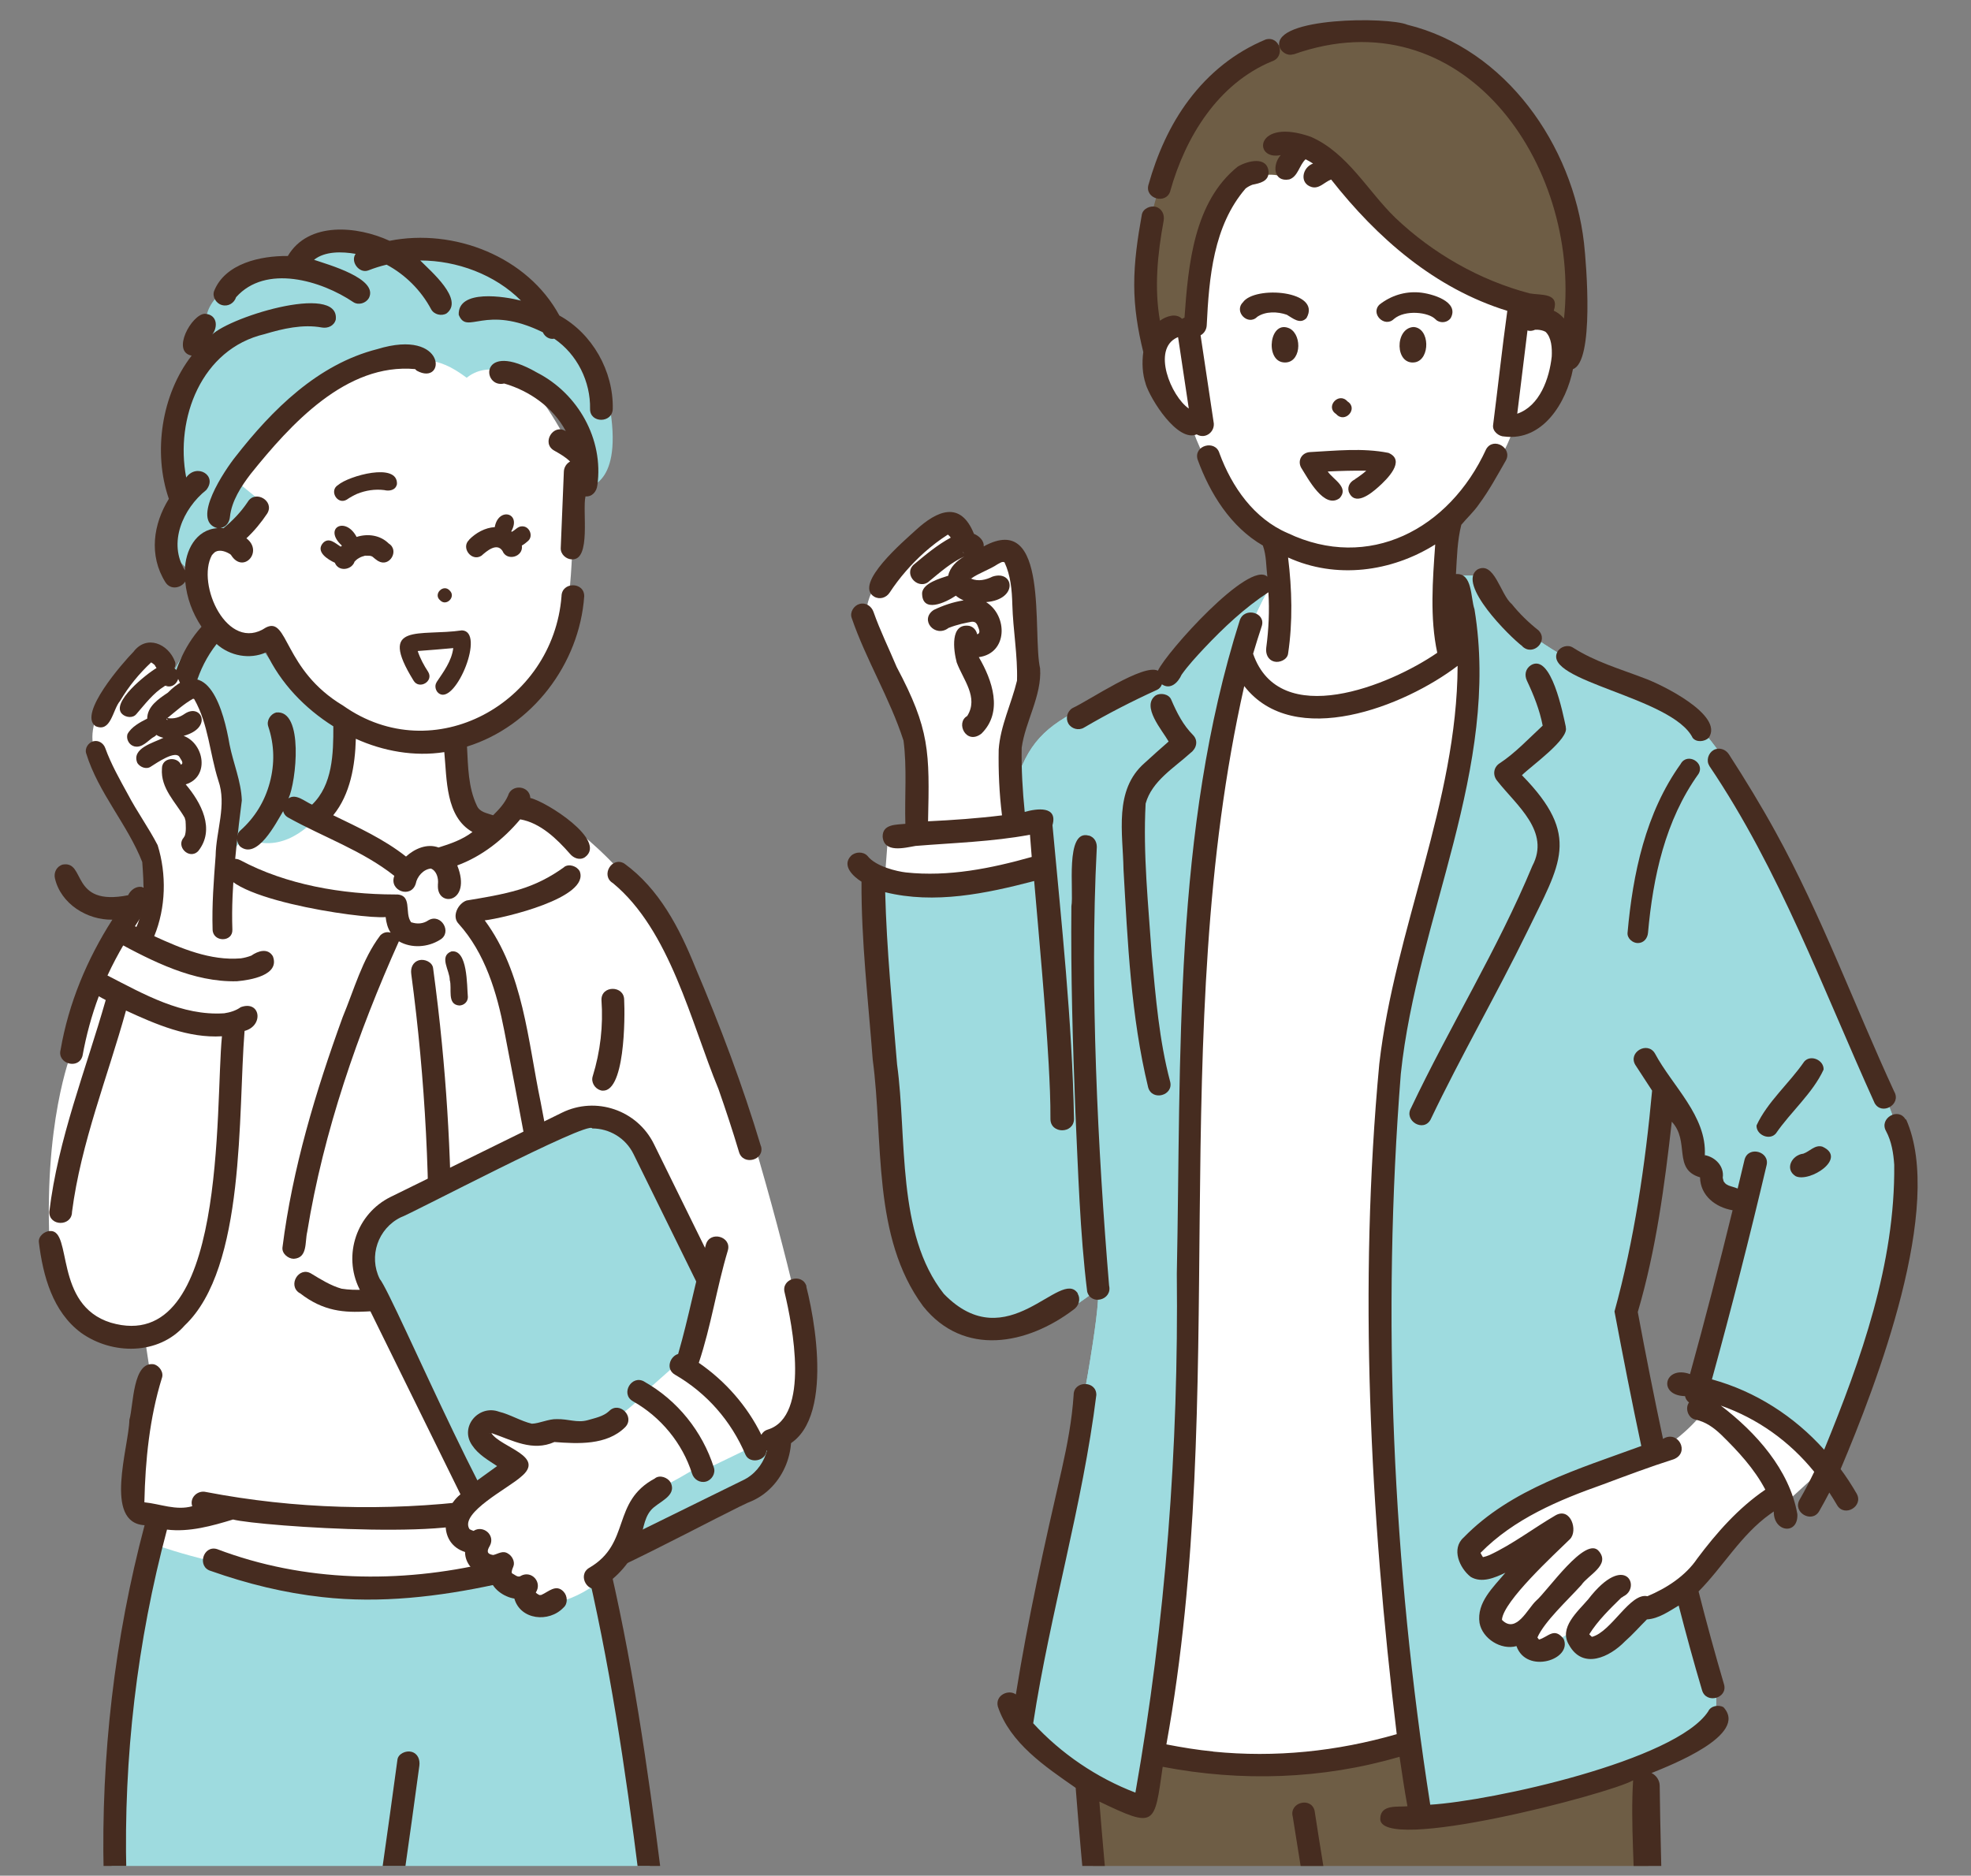 <?xml version="1.0" encoding="UTF-8"?>
<svg id="_コンテンツ" data-name="コンテンツ" xmlns="http://www.w3.org/2000/svg" xmlns:xlink="http://www.w3.org/1999/xlink" viewBox="0 0 202.29 192.55">
  <rect x="0" y="0" width="202.29" height="192.55" fill="#808080" stroke="none"/>
  <defs>
    <style>
      .cls-1 {
        fill: #6e5d45;
      }

      .cls-2 {
        fill: #fff;
      }

      .cls-3 {
        fill: #462c20;
      }

      .cls-4 {
        fill: #9edbdf;
      }

      .cls-5 {
        fill: none;
      }

      .cls-6 {
        clip-path: url(#clippath);
      }

      .cls-7 {
        fill: #212167;
      }
    </style>
    <clipPath id="clippath">
      <rect class="cls-5" x="-7.2" y="-3" width="214" height="194.55"/>
    </clipPath>
  </defs>
  <g class="cls-6">
    <g id="group">
      <g>
        <g>
          <path class="cls-2" d="M121.4,33.17c-5.46-.66-2.26,8.55.84,10.43,1.24,3.89,4.28,9.04,8.98,11.98v3.91l-2.74,1.11-1.01,7.57s5.73,10.39,22.42-1.37c0,0-2.05-8.02-1.26-13.3,0,0,5.01-4.37,6.63-9.31,0,0,5.74-2.49,5.6-7.39-.14-4.9-4.57-4.11-4.57-4.11-1.28-23.05-36.04-31.41-34.88.48Z"/>
          <path class="cls-2" d="M97.13,53.6l-7.37,6.61s-1.1,1.83-.71,2.97c5.47,13.34,4.88,8.54,5.07,22.69l9.85-.76-.28-7.86,1.72-7.93-1.13-12.81-4.31.61s-.95-4.38-2.83-3.53Z"/>
        </g>
        <path class="cls-1" d="M169.21,196.56c0-11.24-.57-18.78-1.23-22.54l-57.48,2.83c.11.19.98,7.61,2.22,19.86l56.48-.14Z"/>
        <path class="cls-2" d="M150.93,65.82s-8.26,7.66-15.74,6.69c-7.48-.97-7.72-5.72-7.72-5.72,0,0-7.23,26.47-5.86,38.01,1.59,31.26.77,46.66-2.89,75.26,0,0,14.17,2.88,25.6-1.37l-1.48-71.33,4.42-15.91s5.25-17.99,3.67-25.62Z"/>
        <g>
          <g>
            <path class="cls-4" d="M130.97,59.09s-8.86,5.86-11.07,9.7c-14.31,6.3-14.96,5.09-17.73,21.37-8.23,2.33-12.91-.55-12.91-.55,1.52,4.06-2.88,63.56,23.44,42.69.47,4.63-7.88,42.92-8.35,44.3,0,0,7.19,7.27,12.62,8.78,0,0,3.36-17.6,4.32-30.79.96-13.19,1.02-30.19,1.02-30.19.59-15.92-2.3-47.13,8.66-65.3Z"/>
            <path class="cls-4" d="M152.21,59.09h-2.76s1.82,5.84,1.78,11.17c-.04,5.33-7.52,33.45-7.52,33.45-3.01,18.32-1.48,58.66,2.31,82.78,0,0,24.66-3.24,29.63-9.16,0,0,1.17-1.98-.1-6.36l-8.73-36.63,3.93-22.56c9.06,19.77,10.21,3.21,3.64,30.27,0,0,9.1,3.2,12.99,8.49.86,1.17,10.57-23.99,7.2-35.01-1.66-5.43-15.05-36.28-20.03-40.61-4.98-4.33-19.3-7.43-22.34-15.83Z"/>
          </g>
          <g>
            <path class="cls-4" d="M130.97,59.09s-8.86,5.86-11.07,9.7c-14.31,6.3-14.96,5.09-17.73,21.37-8.23,2.33-12.91-.55-12.91-.55,1.52,4.06-2.88,63.56,23.44,42.69.47,4.63-7.88,42.92-8.35,44.3,0,0,7.19,7.27,12.62,8.78,0,0,3.36-17.6,4.32-30.79.96-13.19,1.02-30.19,1.02-30.19.59-15.92-2.3-47.13,8.66-65.3Z"/>
            <path class="cls-4" d="M152.21,59.09h-2.76s1.82,5.84,1.78,11.17c-.04,5.33-7.52,33.45-7.52,33.45-3.01,18.32-1.48,58.66,2.31,82.78,0,0,24.66-3.24,29.63-9.16,0,0,1.17-1.98-.1-6.36l-8.73-36.63,3.93-22.56c9.06,19.77,10.21,3.21,3.64,30.27,0,0,9.1,3.2,12.99,8.49.86,1.17,10.57-23.99,7.2-35.01-1.66-5.43-15.05-36.28-20.03-40.61-4.98-4.33-19.3-7.43-22.34-15.83Z"/>
          </g>
        </g>
        <g>
          <polygon class="cls-2" points="106.92 84.23 91.15 85.73 90.77 90.72 106.92 89.82 106.92 84.23"/>
          <path class="cls-2" d="M174.87,142.05l-.58,2.58s6.88,3.14,9.02,9.61l4.07-3.71s-2.49-5.12-12.51-8.49Z"/>
        </g>
        <path class="cls-2" d="M174.53,145.3s-2.91,3.79-7.47,4.9c-4.56,1.12-16.2,6.4-16.76,8.71-.56,2.31,1.69,3.12,5.74,1.16l-3.06,6.2s-.54,1.99,2.72,1.67c0,0,.56,1.93,1.97,1.48s4.33-2.36,4.33-2.36c0,0-.56,3.3,2.19,2.16,2.76-1.14,4.26-4.03,4.26-4.03,7.58-1.46,7.52-8.61,14.54-11.8,0,0-3.51-6.34-8.46-8.08Z"/>
        <path class="cls-1" d="M137.63,3.29s-10.64.74-14.2,7.04c-3.56,6.3-5.83,10.22-5.86,17.98-.03,7.76.88,7.17.88,7.17l4.24-2.48s1.33-16.8,8.81-14.92l2.85-2.97c6,6.78,12.45,12.33,22.13,15.63,0,0,4.92,4.83,4.96,4.54s1.34-14.02-3.58-20.88c-4.92-6.86-9.51-12.6-20.23-11.11Z"/>
      </g>
      <g>
        <path class="cls-3" d="M132.38,33.73c-2.08-1-2.58,3.25-.67,3.47,1.81.21,2.01-2.73.67-3.47Z"/>
        <path class="cls-3" d="M145.08,33.57c-1.96.1-1.93,3.97.16,3.62,1.57-.3,1.53-3.53-.16-3.62Z"/>
        <path class="cls-3" d="M147.5,32.92c.46.27,1.05.18,1.38-.25.96-1.72-1.96-2.55-3.23-2.65-1.48-.12-2.9.33-4.06,1.24-.98.93.51,2.43,1.48,1.48,1.14-.97,3.55-.7,4.25.03,0,0,0,0,0-.01.05.06.11.11.18.16ZM143.73,32.36s.03-.01,0,0h0Z"/>
        <path class="cls-3" d="M134.09,32.65c1.61-2.82-5.32-3.37-6.53-1.61-.95.96.53,2.45,1.48,1.48.86-.58,2.08-.54,3.03-.21.62.36,1.36,1.03,2.02.34ZM129.14,32.42s.01-.01,0,0h0ZM130.08,32.13s.01,0,.02,0c0,0-.02,0-.02,0ZM130.21,32.11s.03,0,0,0h0Z"/>
        <path class="cls-3" d="M117.58,39.41c.51,1.62,3.29,6.02,5.24,5.18.92.55,1.95-.31,1.73-1.3-.44-2.96-.89-5.91-1.33-8.87.37-.2.61-.59.63-1.03.24-4.89.68-10.2,3.99-14.04.2-.16.47-.3.71-.39.74-.15,1.66-.33,1.65-1.29-.11-1.69-2.17-1.16-3.16-.57-4.51,3.61-5.09,10.11-5.47,15.51-.09.03-.17.07-.25.12-.62-.63-1.65-.26-2.27.19-.6-3.39-.24-6.89.38-10.26.11-.62-.17-1.25-.81-1.43-.56-.15-1.32.19-1.43.81-.43,2.39-.79,4.8-.78,7.23,0,2.32.37,4.62.93,6.87-.15,1.09-.09,2.29.25,3.27ZM120.79,34.65s.08-.03.12-.04c.37,2.44.73,4.88,1.1,7.33-1.83-1.26-3.81-6.08-1.21-7.29Z"/>
        <path class="cls-3" d="M120.11,19.6c1.56-5.55,4.89-11,10.42-13.3,1.44-.45.85-2.65-.62-2.25-3.2,1.33-5.84,3.47-7.91,6.23-1.94,2.58-3.26,5.6-4.13,8.69-.41,1.44,1.84,2.06,2.25.62Z"/>
        <path class="cls-3" d="M132.74,5.59c17.32-6.16,29.46,11.18,27.78,27.11-.28-.33-.63-.61-1.05-.81.62-1.87-1.3-1.56-2.46-1.77-5.13-1.34-9.97-4.11-13.8-7.76-2.86-2.77-4.89-6.65-8.66-8.31-5.76-2.04-6,2.48-3.1,1.87-.88.96-.78,2.8.87,2.5.91-.3,1.02-1.47,1.68-2.07.27.14.52.28.76.44-1.11.4-1.43,2.03-.14,2.41.78.22,1.32-.52,2-.77,4.73,6.02,10.64,11.18,18.08,13.48-.54,3.9-.96,7.83-1.46,11.74-.08.62.59,1.16,1.16,1.16,3.95.5,6.37-3.49,7.04-6.92,2.19-.76,1.38-10.74,1.13-12.95-1.15-10.03-8.02-19.92-18.13-22.4-1.95-.83-13.77-.8-13.14,2.22.16.57.84,1.02,1.43.81ZM158.6,39.34s.02-.05,0,0h0ZM159.26,36.59c-.24,2.25-1.22,5.08-3.54,5.88.35-2.85.7-5.7,1.05-8.55.25.09.55.04.78-.07.1,0,.19,0,.29,0,.26.02.55.08.78.21.63.59.68,1.7.64,2.53Z"/>
        <path class="cls-3" d="M137.13,42.5c.9,1.02,2.32-.55,1.17-1.29-.9-1.02-2.32.55-1.17,1.29Z"/>
        <path class="cls-3" d="M138.41,50.44c.6,1.6,2.27.26,3.07-.46.87-.78,2.85-2.71,1.02-3.49-2.65-.53-5.4-.22-8.07-.08-.81.06-1.28.84-.9,1.58.71,1.12,2.37,4.32,3.96,3.15,1.01-1.12-.68-1.92-1.22-2.74,1.32-.06,2.63-.1,3.95-.08-.29.28-.61.49-.94.73-.05.04-.41.23-.13.12-.52.21-.89.7-.73,1.29Z"/>
        <path class="cls-3" d="M111.74,85.78c-2.46-.69-1.51,5.76-1.78,7.25-.07,7.03.14,14.06.41,21.09.29,6.16.46,12.35,1.21,18.47.39,1.45,2.6.87,2.25-.62-1.15-13.78-2-30.59-1.27-44.81.07-.61-.17-1.21-.82-1.39Z"/>
        <path class="cls-3" d="M156.25,66.36c1.11,1.04,2.72-.57,1.65-1.65-1.01-.8-1.94-1.7-2.75-2.71-1.15-.94-1.78-4.48-3.53-3.53-2.11,1.48,3.28,6.85,4.64,7.88Z"/>
        <path class="cls-3" d="M117.48,78.32c-3.19,2.78-2.23,7.21-2.17,10.95.43,7.48.76,15.06,2.53,22.36.41,1.44,2.65.83,2.25-.62-1.12-4.23-1.47-8.62-1.88-12.96-.35-5.16-.91-10.4-.63-15.56.64-2.32,2.93-3.67,4.62-5.21.6-.44.81-1.25.24-1.83-1.02-1.03-1.64-2.25-2.24-3.64-.25-.58-1.1-.71-1.59-.42-1.52,1.11.69,3.59,1.33,4.73-.83.72-1.65,1.46-2.46,2.2ZM118.92,104.86s0,0,0,0c-.02-.12,0-.03,0,0Z"/>
        <path class="cls-3" d="M160.71,74.64c-.3-1.38-1.5-7.6-3.58-6.36-.57.37-.69,1-.42,1.59.7,1.48,1.31,3.01,1.62,4.62-1.4,1.3-2.87,2.86-4.41,3.86-.66.42-.74,1.25-.24,1.83,1.99,2.52,5.46,5.18,3.59,8.71-3.56,8.57-8.49,16.49-12.46,24.87-.73,1.29,1.27,2.5,2.01,1.18,3.12-6.54,6.76-12.82,9.94-19.33,3.37-6.97,5.57-9.77-.56-16.03.93-.93,4.93-3.76,4.49-4.94Z"/>
        <path class="cls-3" d="M159.85,66.9c-1.63,3.02,11.8,4.65,13.87,8.84.39.5,1.24.4,1.65,0,1.61-2.33-4.89-5.51-6.67-6.14-2.51-.96-4.99-1.67-7.26-3.12-.53-.34-1.28-.11-1.59.42Z"/>
        <path class="cls-3" d="M176.91,175.26c-.5-.29-1.33-.16-1.59.42-3.33,5.07-22.29,9.21-28.53,9.58-3.87-24.74-4.99-50.07-3.02-75.03,1.68-16,10.24-31.38,7.56-47.69-.41-1.19-.19-3.74-1.9-3.61.1-1.69.13-3.41.55-5.06.58-.7,1.29-1.34,1.82-2.12,1.04-1.4,1.87-2.95,2.74-4.46.74-1.3-1.27-2.48-2.01-1.18-3.8,8.28-12.09,12.55-20.36,8.62-3.47-1.48-5.74-4.75-7.01-8.19-.41-1.44-2.67-.83-2.25.62,1.27,3.5,3.4,6.93,6.7,8.84.37,1.01.33,2.13.46,3.2-1.84-1.77-10.38,7.78-11.23,9.65-1.49-.76-7.03,3.04-8.77,3.84-.54.32-.73,1.05-.42,1.59.32.54,1.05.74,1.59.42,2.44-1.43,4.95-2.72,7.52-3.89.24-.11.4-.32.49-.56.89.6,1.67-.2,2.02-.99.68-.96,1.49-1.83,2.29-2.69,2.01-2.13,4.17-4.17,6.62-5.77.12,1.9.03,3.8-.22,5.68-.08.62.15,1.25.81,1.43.54.15,1.35-.19,1.43-.81.49-3.28.4-6.59,0-9.87,4.92,2.24,10.59,1.49,15.1-1.34-.26,3.65-.56,7.55.21,11.12-4.89,3.37-16.18,7.97-18.9.1.28-.94.57-1.88.88-2.81.48-1.42-1.77-2.04-2.25-.62-6.84,21.6-6.01,44.67-6.46,67.07.19,17.83-1.15,35.7-4.25,53.27-3.96-1.51-7.64-4.01-10.49-7.12,1.73-11.29,5.07-22.36,6.48-33.7.02-1.49-2.33-1.51-2.33,0-.17,2.58-.65,5.12-1.22,7.65-1.76,7.65-3.47,15.33-4.71,23.09-.74-.55-2.14.07-1.85,1.24,1.26,3.77,4.86,6.17,7.99,8.35.34,4.4.74,8.79,1.15,13.18.06.63.49,1.16,1.16,1.16.58,0,1.22-.53,1.16-1.16-.37-3.92-.73-7.84-1.04-11.77,5.79,2.77,5.64,2.49,6.5-3.57,8.06,1.55,16.41,1.29,24.31-1.03.25,1.7.5,3.39.81,5.08-1.01.1-2.74-.22-2.79,1.24-.25,3.72,23.55-2.51,25.95-3.9-.28,4.56.19,9.21.16,13.8,0,1.83,2.85,1.84,2.84,0-.08-4.42-.22-8.83-.27-13.25,0-.54-.35-1.07-.84-1.3,1.94-.79,10-3.92,7.39-6.75ZM121.56,68.84c.05-.06.06-.08,0,0h0ZM140.41,56.05s0,0,0,0c-.11.02-.04,0,0,0ZM124.51,179.8c-1.61-.16-3.21-.42-4.8-.73,6.51-35.91-.05-72.97,7.99-108.64,5.11,6.58,16.47,2.07,21.9-2.08-.06,13.98-6.46,27.06-8.04,40.87-2.14,22.88-.95,46.02,1.79,68.8-6.14,1.77-12.47,2.43-18.84,1.79Z"/>
        <path class="cls-3" d="M134.92,185.87c-.37-1.45-2.63-.84-2.24.62.56,3.58,1.15,7.16,1.73,10.74.1.62.87.97,1.43.81.66-.18.91-.81.81-1.43-.59-3.58-1.18-7.16-1.73-10.74Z"/>
        <path class="cls-3" d="M110.63,132.79c-1.75-2.75-7.22,6.77-13.76.03-4.89-6.19-3.76-16.03-4.8-23.55-.48-5.89-1.07-11.77-1.22-17.68,5.07,1.25,10.35.14,15.29-1.15.54,6.26,1.13,12.52,1.49,18.8.1,1.87.19,3.74.18,5.62-.01,1.56,2.41,1.56,2.42,0-.19-10.07-1.29-20.14-2.21-30.15.57-2.01-1.61-1.72-2.85-1.36-.22-2.19-.35-4.39-.31-6.59.36-2.67,2.08-5.35,1.89-8.14-.82-3.58,1-16.25-5.79-12.53.06-.6-.5-1.09-1-1.29-1.38-3.44-3.78-2.39-5.96-.39-1.11,1.03-6.45,5.53-4.28,6.84.57.33,1.25.11,1.59-.42,1-1.52,2.19-2.89,3.56-4.12.77-.68,1.55-1.28,2.41-1.83.14.1.26.25.3.31-1.39.75-2.61,1.78-3.82,2.79-1.08,1.04.57,2.7,1.65,1.65,1.12-.92,2.24-1.91,3.57-2.51-.78.43-1.5,1.13-1.66,1.98-.84.28-2.55.75-2.68,1.75-.04,2.17,2.42,1.01,3.46.3.24.2.51.36.8.48-1.08.17-2.11.52-3.08.99-1.48,1.01.15,2.89,1.52,1.85-.25.08.02,0,.07-.03.21-.08.42-.16.63-.22.42-.13.86-.24,1.29-.32.06,0,.47-.09.16-.03.51-.13.73,0,.9.5-.02-.05-.04-.09-.06-.14.1.25.39.78-.04.88-.09-.4-.35-.74-.8-.86-2.01-.32-1.63,2.51-1.3,3.75.66,1.78,2.28,3.59,1.08,5.5-1.23.7-.1,3.02,1.46,1.81,2.26-2.23,1.11-5.49-.27-7.85,2.99-.4,2.98-4.26.75-5.65,3.36-.27,2.85-3.34.66-2.62-.7.35-1.47.52-2.21.21.78-.57,1.9-.92,2.73-1.48.22-.1.48-.33.71-.19.63,1.37.76,2.82.8,4.34.07,2.57.56,5.25.48,7.8-.57,2.37-1.71,4.63-1.88,7.08-.04,2.23.06,4.52.34,6.75-2.49.31-5.06.49-7.59.61.16-7.14.19-9.42-3.22-15.84-.79-1.89-1.7-3.72-2.38-5.66-.21-.59-.8-.99-1.43-.81-.58.16-1.02.84-.81,1.43,1.48,4.31,3.92,8.26,5.32,12.59.37,2.75.11,5.75.19,8.55-.91.1-2.33,0-2.33,1.3.12,1.73,2.23,1.17,3.37.97,3.9-.32,7.89-.43,11.75-1.15.06.76.12,1.52.18,2.28-4.18,1.18-8.56,2.06-12.91,1.59-.88-.1-3.08-.59-3.94-1.69-.44-.48-1.26-.45-1.71,0-.95,1,.23,2.1,1.09,2.64-.03,6.1.69,12.18,1.15,18.26,1.13,8.39-.1,18.19,5.18,25.33,4.17,5.2,10.64,3.96,15.42.35.54-.36.78-1.07.43-1.66ZM97.22,54.82s0,0,0,0c0,0,0,0,0,0ZM98.95,56.82c-.07-.06-.13-.12-.17-.2.06.07.11.14.17.2ZM100.1,63.81s0,0,0,0c-.01,0-.02,0-.03-.01.03,0,.05,0,.06.02,0,0-.02,0-.03,0ZM100.04,63.8s.01,0,.02,0c-.02,0-.04,0-.05,0,.01,0,.03,0,.04,0ZM100.15,63.88s.04.04.03.04c-.01-.02-.02-.03-.03-.04ZM99.55,59.59s0-.03.01-.06c0,.03-.01.06-.01.06ZM99.56,59.31s.03,0,.03.05c-.03-.02-.04-.04-.03-.05Z"/>
        <path class="cls-7" d="M154.15,166.3s0,0,0,0c0,0,0-.01,0-.02,0,0,0,0,0,0,0,0,0,.01,0,.02Z"/>
        <path class="cls-7" d="M177.42,121.71s-.06-.03-.06-.03c.02,0,.04.02.06.03Z"/>
        <path class="cls-3" d="M175.43,78.62c7.24,10.72,11.66,22.91,16.97,34.62.73,1.3,2.77.14,2.01-1.18-4.1-8.88-7.46-18.1-12.19-26.68-1.49-2.71-3.1-5.35-4.78-7.95-.34-.53-1.03-.75-1.59-.42-.52.31-.76,1.06-.42,1.59Z"/>
        <path class="cls-3" d="M195.58,114.93c-.73-1.31-2.75-.13-2.01,1.18.57,1.06.76,2.27.84,3.46.11,10.12-3.4,20-7.19,29.25-3.04-3.4-7.05-6-11.52-7.22,2-7.28,3.87-14.59,5.6-21.94.4-1.45-1.86-2.08-2.25-.62-.23.99-.47,1.98-.71,2.97-.29-.13-.61-.19-.92-.31.01,0,.02.01.04.02-.02-.01-.11-.05-.1-.05-.12-.05-.23-.12-.33-.23.02.02-.1-.13-.13-.17-.02-.1-.07-.28-.09-.37.17-1.15-.73-2.11-1.84-2.32.21-4.01-3.34-7.1-5.12-10.44-.76-1.29-2.79-.12-2.01,1.18.57.88,1.15,1.76,1.72,2.64-.7,7.63-1.84,15.35-3.86,22.67.87,4.61,1.77,9.21,2.75,13.81-6.41,2.35-13.36,4.38-18.24,9.4-1.28,1.15-.42,3.14.74,4.04,1.13.66,2.46.09,3.55-.43-1.23,1.48-2.97,3.05-2.65,5.16.3,1.61,2.21,2.81,3.79,2.37,1.02,2.91,5.77,1.4,4.84-.74-.97-1.23-1.55-.22-2.52.07-.01,0-.02-.02-.03-.03.02.03-.13-.16-.14-.19.74-1.65,3.04-3.76,4.51-5.38.7-1.04,2.99-2.04,1.81-3.46-1.34-1.71-5.3,4.1-6.46,5.08-.87.81-2.03,3.41-3.48,1.98,0,.02,0-.01-.02-.02,0,0,0,0,0-.01,0,0,0,0,0,0h0s0,0,0,0c0,0,0,0,0-.01,0,0,0,.02,0,.02.07.05.02,0,0-.03.16-1.91,5.38-6.69,6.98-8.26.85-.86.08-3.29-1.45-2.46-2.29,1.33-4.43,2.99-6.82,4.1-.23.09-.42.16-.66.21-.09-.14-.18-.29-.25-.44,3.43-3.49,8.02-5.42,12.55-7.02,2.41-.9,4.82-1.81,7.28-2.59,1.71-.68.44-3.05-1.1-2.09-.92-4.33-1.78-8.67-2.59-13.02,1.87-6.35,2.75-12.97,3.49-19.54,1.89,2.02.07,4.88,2.9,5.71.04,1.9,1.6,3.08,3.34,3.38-1.38,5.63-2.83,11.24-4.37,16.82-2.63-.95-3.36,2.2-.51,2.26.05.27.2.49.41.65-.44.6-.09,1.61.65,1.76,1.05.22,1.87.81,2.65,1.55,1.72,1.68,3.41,3.5,4.53,5.64-2.76,1.88-5,4.42-6.99,7.08-1.2,1.78-3.15,3.04-5.11,3.86-1.78-.39-3.67,3.63-5.68,4.17-.04-.03-.07-.05-.08-.05-.07-.07-.15-.14-.21-.21.88-1.41,2.12-2.61,3.3-3.77-.11.08.37-.19.13-.09,1.99-.84.32-4.74-3.54.27-1.06,1.25-3.06,2.92-1.96,4.69,1.42,2.55,4.16,1.25,5.74-.38.8-.7,1.5-1.51,2.25-2.25,1.23-.07,2.33-.88,3.26-1.42.75,2.91,1.54,5.81,2.4,8.7.42,1.43,2.67.82,2.25-.62-.93-3.16-1.8-6.34-2.61-9.53,2.53-2.55,4.35-5.81,7.35-7.95-.3.23.29-.22.37-.26-.04,2.15,2.52,2.45,2.42.28-.81-4.57-4.26-8.41-7.86-11.15,3.78,1.33,7.06,3.67,9.59,6.8-.47.97-.96,1.93-1.5,2.86-.75,1.3,1.26,2.47,2.01,1.18.36-.63.71-1.27,1.04-1.91.27.42.54.84.79,1.28.75,1.3,2.76.13,2.01-1.18-.5-.87-1.05-1.71-1.64-2.51,3.7-8.75,10.69-26.98,6.72-35.9ZM157.99,168.33c.06,0,.04.01,0,0h0ZM154.94,166.79c.06.01.11.04,0,0h0ZM154.78,166.74s.05.03,0,0h0ZM154.14,166.32c0,.05-.01.09,0,0h0ZM154.14,166.29s-.04-.04,0-.01c0,0,0,0,0,.01ZM154.12,166.24s0,0,.01.02c-.01-.01-.02-.02-.01-.02ZM154.56,165.05s-.08.1,0,0h0ZM174.97,118.62c.07.02,0,.09,0,0h0ZM162.96,167.62s-.02-.02-.02-.04c0,0,.02.01.02.04Z"/>
        <path class="cls-3" d="M187.16,109.8c.05-.97-1.33-1.59-1.99-.82-1.52,2.22-3.78,4.13-4.89,6.55-.05.97,1.34,1.59,1.99.82,1.52-2.22,3.78-4.13,4.89-6.55Z"/>
        <path class="cls-3" d="M184.29,120.74c1.42.69,5.37-1.84,2.75-3.03-.76-.23-1.3.49-1.96.72-1.17.13-1.95,1.58-.79,2.31Z"/>
        <path class="cls-3" d="M172.51,78.4c-3.62,5.04-4.93,11.29-5.47,17.36-.05.56.52,1.05,1.05,1.05.61,0,1-.48,1.05-1.05.51-5.72,1.77-11.56,5.18-16.31.7-1.15-1.12-2.23-1.81-1.06Z"/>
      </g>
    </g>
    <g id="group-2" data-name="group">
      <g>
        <path class="cls-2" d="M59.24,47.38c-1.13,5.67,1.28,21.8-7.04,26.22,0,0-5.69,2.41-5.69,2.41-.55,2.57.37,9.19,5.24,8.58,0,0-7.18,6.56-13.96,2.09l-5.03-2.65s3.07-2.63,2.58-9.28c0,0-6.07-4.09-7.49-8.85,0,0-5.77,3-6.84-3.69-1.07-6.69.92-7.31,2.61-7.36l-1-4.89s21.29-34.84,36.6-2.59Z"/>
        <path class="cls-4" d="M11.5,192.67l55.24-.48c-.71-13.31-4.47-26.55-8-36.54l-42.96.34c-1.62,7.48-4.94,24.19-4.28,36.68Z"/>
        <path class="cls-2" d="M30.75,82.2s-3.29-2.46-8.44,2.33c-8.09.59-14.76,23.02-14.98,23.54,0,0-2.97,7.3-2.19,20.67.64,11.01,9.77,8.91,9.77,8.91l.49,3.24-1.78,13.85,2.49.58-.71,3.07s24.62,9.53,49.2-.3l1.1-4.41,12.02-5.81s5.37-.2,5.64-5.03c.28-4.83-10.92-46.77-16.34-51.05l-3.73-2.77s-6.02-6.52-8.76-5.74l-9.17,5.32-3.12.17-11.5-6.56Z"/>
        <g>
          <path class="cls-4" d="M41.67,25.83s-4.86-3.28-9.62.62c.02-.27-13.98,2.13-10.32,8.84-2.9,4.14-4.25,9.18-2.63,15.18-4.85,3.93-1.77,6.03,1.13,8.93,0,0,.43-6.24,3.78-4.55l3.23-3.02-3.19-2.6s7.16-10.2,13.11-11.43c5.95-1.24,7.65-1.32,10.74.98,4.16-3.36,11.18,4.21,12.3,6.27.13.35-1.67.83-1.67.83l1.65,1.56-.25,2.63s3.94.16,2.72-7.89c-1.23-8.05-4.66-8.32-5.64-8.74,0,0-4.71-10.25-15.33-7.6Z"/>
          <path class="cls-4" d="M20.97,64.28s-4.9,5.66-4.3,9.18c.6,3.52,4.83,16.98-1.98,18.59,0,0,3.26-.11,4.96-4.22,0,0,2.83,1.41,5.48-1.86,6.16,3.14,11.91-7.16,10.85-11.13,0,0-7.63-4.99-9.4-8.93,0,0-4.35-.65-5.62-1.63Z"/>
        </g>
      </g>
      <g>
        <path class="cls-3" d="M45.18,61.63c.63.65,1.63-.36.99-.99-.65-.76-1.76.36-.99.99Z"/>
        <path class="cls-3" d="M44.81,70.04c-.26.38-.08.99.31,1.19,1.7.98,4.72-6.42,2.29-6.52-4.34.64-8.7-.89-4.97,5.15.57.97,2.09.09,1.51-.88-.44-.67-.83-1.39-1.08-2.15,1.22-.09,2.44-.19,3.65-.3-.17,1.34-.99,2.42-1.72,3.51Z"/>
        <path class="cls-3" d="M57.87,48.42c-.11,2.61-.22,5.23-.32,7.84-.03.63.55,1.16,1.16,1.16,1.98.09,1.04-5,1.38-6.46.71.05,1.15-.52,1.22-1.16.66-4.72-1.99-9.4-6.19-11.55-5.97-3.44-5.7,1.66-3.37,1.12,2.59.75,5.03,2.45,6.32,4.89-1.29-.82-2.53,1.23-1.2,1.99.58.33,1.17.66,1.64,1.13-.37.2-.62.59-.64,1.03Z"/>
        <path class="cls-3" d="M22.8,31.32c.63.17,1.24-.21,1.43-.81,3.04-3.41,8.72-1.73,12.04.51.53.34,1.28.11,1.59-.42,1.03-2.01-4.24-3.45-5.63-3.93,1.13-.9,2.87-.85,4.27-.61-.57.79.36,2.05,1.3,1.7.61-.24,1.24-.44,1.88-.59,1.91,1.02,3.54,2.64,4.57,4.58.3.55,1.07.73,1.59.42,1.82-1.42-1.63-4.33-2.71-5.43,3.76,0,7.67,1.44,10.34,4.12-1.66-.43-6.48-1.21-6.39,1.45.87,2.17,2.62-1.15,8.63,1.8.24.51.72.75,1.17.66,2.37,1.6,3.74,4.43,3.68,7.2-.03,1.5,2.3,1.5,2.33,0,.08-3.87-2.09-7.72-5.48-9.58-3.27-6.05-10.81-8.98-17.43-7.67-3.29-1.52-8.33-2.02-10.44,1.56-2.78-.03-6.44.75-7.57,3.61-.2.6.23,1.27.81,1.43Z"/>
        <path class="cls-3" d="M36.9,57.27s.01,0,.13-.07c-.04.02-.08.05-.13.07Z"/>
        <path class="cls-3" d="M38.82,57.59c1.14.7,2.22-1.09,1.07-1.8,0,0,.01.01.02.02-.86-.88-2.17-1.06-3.31-.69-1.15-2.18-3.47-.9-1.51.89-.04.04-.08.07-.12.11-.55-.34-1.2-1.01-1.81-.39-.81.9.47,1.7,1.21,2.04.35.93,1.69.78,2.02-.1-.09.12-.07.07.01-.03,0,0,0,0,0,.01.17-.21.39-.35.63-.46,0,0,0,0-.01,0,.13-.05.27-.1.41-.13-.14.01.13-.03.16-.03-.03,0-.05.01-.08.02.27,0,.61-.05.81.18-.02-.01-.05-.04-.11-.1.18.17.39.32.59.46Z"/>
        <path class="cls-3" d="M37.44,57.07s.05,0,.09-.02c-.03,0-.06.01-.09.02Z"/>
        <path class="cls-3" d="M36.4,57.67s0-.01,0-.02c0,0,0,.01,0,.02Z"/>
        <path class="cls-3" d="M38.34,57.23s.01.01,0,0h0Z"/>
        <path class="cls-3" d="M39.88,55.78s.01,0,.02.01c-.19-.17-.08-.06-.02-.01Z"/>
        <path class="cls-3" d="M54.21,55.52c.55-.51.13-1.51-.62-1.49-.44-.01-.69.38-1.06.56-.02-.02-.04-.03-.06-.04,1.09-1.92-1.33-2.52-1.69-.44-1,.06-1.95.59-2.64,1.3h.02c-.89.8.24,2.29,1.25,1.64,0,0,0,0,0,0,.54-.48,1.58-1.38,2.16-.5.44,1.11,2.17.62,1.99-.55.24-.13.45-.3.65-.48Z"/>
        <path class="cls-3" d="M40.74,49.73c.15-2.34-4.99-.86-6.03.05-.97.57-.09,2.09.88,1.51.33-.23.68-.42,1.05-.59.88-.36,1.85-.51,2.8-.39.5.13,1.16.02,1.29-.58Z"/>
        <path class="cls-3" d="M42.21,94.68s0,0-.01-.01c0,0,0,0,.01.01Z"/>
        <path class="cls-3" d="M57.92,89c-1.46,1.06-2.97,1.82-4.67,2.33-1.75.52-3.56.81-5.36,1.11-.87.29-1.56,1.63-.82,2.39,2.73,3.03,3.93,7.07,4.69,11,1.39,7.23,2.8,14.46,3.91,21.74-2.53,0-5.06-.01-7.6-.02-1.5,0-1.5,2.32,0,2.33,2.98.01,5.96.01,8.93.02.83,0,1.23-.74,1.12-1.47-.72-5.12-1.66-10.21-2.63-15.29-1.33-6.35-1.76-13.28-5.74-18.66,1.94-.23,10.86-2.32,9.74-5.06-.29-.5-1.08-.79-1.59-.42Z"/>
        <path class="cls-3" d="M39.01,96.05c-1.84,2.45-2.67,5.55-3.84,8.36-2.78,7.66-5.16,15.55-6.18,23.65-.07.63.59,1.16,1.16,1.16,1.44-.09,1.13-1.71,1.38-2.76,1.67-10.3,5.21-20.47,9.41-29.83,1.28.74,2.96.63,4.21-.15,1.31-.74.13-2.77-1.18-2.01-.53.37-1.17.41-1.77.2.01.01.03.02.04.04-.03-.02-.05-.05-.08-.05,0,0-.01-.02-.02-.03.01,0,.03.01.05.03-.73-.94.25-2.94-1.7-2.84-5.37-.01-11.1-.99-15.81-3.51-.55-.3-1.27-.14-1.59.42-1.5,3.36,14.08,5.65,16.49,5.41.06.56.2,1.12.51,1.6-.35-.11-.75-.04-1.08.3ZM42.26,94.72s.05.05.08.09c-.03-.03-.06-.06-.09-.09,0,0,0,0,0,0ZM42.16,94.66s-.03-.03-.02-.03c0,.01.02.02.02.03Z"/>
        <path class="cls-3" d="M47.15,103.22c.48-.02.87-.38.87-.87-.11-1.15,0-4.94-1.7-4.68-1.3.5-.15,1.97-.16,2.93.26.86-.33,2.53.99,2.62Z"/>
        <path class="cls-3" d="M30.77,132.74c4.91,3.85,8.74.31,13.65,2.67.8.38,1.72-.08,1.75-1,.34-9.08.07-18.18-.81-27.22-.25-2.61-.56-5.21-.91-7.81-.08-.62-.88-.96-1.43-.81-.67.19-.9.81-.81,1.43,1.45,10.84,2.02,21.81,1.68,32.74-2.85-1.19-5.92.03-8.84-.45-1.12-.32-2.12-.95-3.11-1.55-1.28-.78-2.46,1.23-1.18,2.01Z"/>
        <path class="cls-3" d="M78.09,117.65c-1.87-6.24-4.18-12.35-6.73-18.35-1.62-4.02-3.7-8.05-7.28-10.65-1.28-.78-2.47,1.24-1.17,2.01,5.87,4.86,7.98,14.23,10.83,21.14.75,2.14,1.46,4.29,2.11,6.47.43,1.43,2.67.82,2.25-.62Z"/>
        <path class="cls-3" d="M50.27,160.4c-9.25,2.18-19.06,2.02-28-1.38-1.43-.42-2.08,1.84-.62,2.25,3.71,1.31,7.52,2.25,11.43,2.68,5.96.67,11.97-.04,17.8-1.3,1.44-.38.84-2.64-.62-2.25Z"/>
        <path class="cls-3" d="M23.9,155.98c2.66.71,26.39,2.32,26.08-.79,0-.57-.54-1.24-1.16-1.16-9.2,1.13-18.58.88-27.68-.87-.85-.21-1.71.58-1.41,1.46-1.67.47-3.27-.24-4.9-.4-.03-.13-.03-.15-.01-.07.09-4.22.53-8.6,1.79-12.67.23-.59-.25-1.28-.81-1.43-2.2-.34-2.09,4.23-2.52,5.7-.05,2.76-2.69,10.58,1.56,10.82-3.09,11.63-4.48,23.73-4.2,35.76.04,1.5,2.37,1.5,2.33,0-.3-11.88,1.1-23.83,4.17-35.31,2.27.28,4.63-.38,6.79-1.04ZM14.83,154.29s0,0,.02.02c.01.07,0,.06-.02-.02ZM14.82,154.23s0,0,0,0c0,0,0,0,0,0,0,0,0,0,0,0Z"/>
        <path class="cls-3" d="M62.19,159.06c-.35-1.46-2.59-.84-2.25.62,2.61,10.86,4.25,21.92,5.64,33,.08.62.48,1.16,1.16,1.16.57,0,1.24-.54,1.16-1.16-1.43-11.28-3.04-22.56-5.72-33.62Z"/>
        <path class="cls-3" d="M42.22,179.83c-.54-.15-1.35.19-1.43.81-.52,3.79-1.03,7.58-1.58,11.37-.38,1.45,1.87,2.08,2.25.62.55-3.79,1.06-7.58,1.58-11.37.08-.62-.15-1.25-.81-1.43Z"/>
        <path class="cls-3" d="M61.64,111.93c2.53.61,2.51-7.62,2.42-9.29,0-1.5-2.35-1.51-2.33,0,.19,2.68-.11,5.29-.9,7.85-.19.6.22,1.27.81,1.43Z"/>
        <path class="cls-3" d="M18.96,136.06c6.27-5.93,5.46-21.78,6.14-30.23,2-.53,1.64-3.18-.39-2.44-.5.36-1.1.54-1.7.63-.14.02-.14.02-.01,0-4.33.28-8.22-1.95-11.97-3.88,1.02-2.21,2.29-4.29,3.63-6.31,3.65-1.24,6.45-4.35,7.97-7.82.47-1.42,2.94-6.84.39-7.01-.69,0-1.1.54-1.16,1.16-.15,1.36-.5,2.78-1.02,4.13-1.62-5.88-2.65-13.03,1.39-18.18,1.36,1.22,3.39,1.62,5.08.86,1.48,3.16,3.96,5.74,6.9,7.59.01,2.82-.07,6-2.18,8.04-.73-.3-1.66-1.19-2.42-.64.78-1.66,1.61-9.14-1.27-8.82-.58.16-1.01.83-.81,1.43.64,1.9.67,3.85.16,5.76-.51,1.92-1.53,3.6-3.03,4.93-.47.42-.43,1.22,0,1.65,1.75,1.37,3.66-2.41,4.4-3.64.06.26.23.5.54.67,3.6,2,7.62,3.39,10.87,5.97-.58,1.53,1.72,2.37,2.2.8.14-.74.78-1.47,1.55-1.55.59.23.79.99.73,1.56,0,.08-.05.44,0,.08-.21,2.42,3.54,1.97,1.98-1.96,2.53-.93,4.73-2.67,6.46-4.73,2.07.36,3.78,2.02,5.1,3.53.37.45,1,.71,1.54.36,2.36-1.71-4.01-5.74-5.6-6.08-.07-1.29-1.94-1.47-2.29-.24-.34.78-.93,1.42-1.53,2.01-.63-.22-1.38-.31-1.67-.99-.89-1.86-.9-4.03-1.01-6.06,6.68-2.08,11.54-8.48,12.03-15.43.02-1.5-2.31-1.51-2.33,0-.86,10.96-13.11,17.8-22.41,11.23-6.16-3.68-5.62-9.21-7.93-8.02-3.94,2.65-7.18-4.44-5.54-7.43,0-.01.27-.3.35-.34.49-.27,1.13-.02,1.57.27-.03-.01.05.06.06.08,1.23,1.94,3.34-.38,1.56-1.74.81-.76,1.52-1.62,2.14-2.55.78-1.29-1.24-2.47-2.01-1.18-.68,1.02-1.53,1.91-2.48,2.69-.1,0-.2-.01-.3-.02.56-.09.91-.58.96-1.14.17-1.63,1.15-3.13,2.13-4.41,4.09-5.09,9.8-11.41,16.89-10.76-.12-.09.15.16.15.16,3.02,1.67,3.15-4.42-4.05-2.21-6.1,1.55-10.78,6.21-14.54,11.03-1.06,1.32-4.66,6.6-1.87,7.35-2.22.14-3.31,2.34-3.33,4.33-1.77-2.82-.2-6.34,2.19-8.25,1.2-1.5-1-2.78-2.06-1.28-1.16-6.08,1.57-13.2,8.04-14.72,1.86-.56,3.93-1.04,5.88-.68.62.11,1.26-.17,1.43-.81.46-3.88-11.59-.08-12.89,1.76.86-.78.83-2.29-.55-2.36-1.36.06-3.47,3.9-1.35,4.3-3.11,3.99-3.98,9.97-2.34,14.7-1.6,2.58-2.08,5.8-.36,8.55.54.86,1.63.6,2.04-.06.16,1.68.74,3.25,1.67,4.64-3.75,4.16-4.09,10.51-3.24,15.79.48,2.72,2.66,7.09-.34,8.82-.59.22-1.01.81-.8,1.46-.42.31-.87.58-1.33.82-.69-.47-1.5-.01-1.82.67-5.99,1.19-4.3-3.55-6.7-3.15-.63.17-.96.82-.81,1.43.61,2.61,3.3,4.28,5.89,4.23-2.6,4.06-4.49,8.59-5.31,13.35-.39,1.45,1.87,2.08,2.25.62.37-2.06.94-4.17,1.67-6.11.23.14.47.26.71.39-2.05,7.2-4.9,14.27-5.79,21.75-.02,1.5,2.32,1.51,2.33,0,.92-7.1,3.64-13.8,5.54-20.67,3.07,1.42,6.4,2.85,9.85,2.64-.72,7.18.59,32.91-11.41,29.4-5.87-1.82-3.91-9.52-6.22-9.41-.57,0-1.24.54-1.16,1.16.42,3.44,1.41,7.12,4.33,9.29,3.19,2.28,7.96,2.31,10.65-.77ZM44.91,90.18s0,.01,0,.03c0-.02,0-.03,0-.03ZM49.42,83.31s-.01-.02-.02-.03c0,0,.02.02.02.03ZM49.37,83.26s-.04-.02-.06-.04c-.13-.07-.02-.02.06.04ZM48.78,82.46s0,.02,0,0h0ZM48.73,82.34s-.01-.03-.01-.03c0,0,0,.01.01.03ZM48.13,79.8c0-.05-.01-.1,0,0h0ZM45.6,77.21c.27,2.79.12,6.63,2.89,8.2-1.04.79-2.26,1.21-3.48,1.59-1.17-.44-2.46.12-3.34.93-2.25-1.78-4.9-2.99-7.47-4.24,1.76-2.15,2.25-5.13,2.32-7.85,2.8,1.27,6.01,1.85,9.07,1.37ZM26.56,64.79s-.02,0,0,0h0ZM25.72,65.03s.03,0,0,0h0ZM42.5,37.84s-.01,0,0,0h0ZM9.55,134.86c-.06-.04-.13-.11,0,0h0Z"/>
      </g>
      <g>
        <path class="cls-4" d="M39.49,124.44s-2.93,3.14-2.11,5.56c.82,2.42,13.19,27.59,13.19,27.59,0,0,2.73,6.26,8.7,3.88,5.97-2.37,19.85-10.07,19.85-10.07,0,0,1.82-1.42.84-4.67-.98-3.24-14.58-29.6-14.58-29.6,0,0-2.44-4.28-8.26-1.47-5.83,2.8-17.62,8.77-17.62,8.77Z"/>
        <path class="cls-3" d="M56.58,163.42c-2.63.02-5.18-1.55-6.33-3.94l-13.37-27.18c-1.71-3.48-.27-7.71,3.21-9.43l17.59-8.65c3.48-1.71,7.71-.27,9.43,3.21l13.37,27.18c1.74,3.36.22,7.83-3.21,9.43-2.12.77-18.65,9.94-20.69,9.38ZM60.78,115.83c-.4-.82-18.78,8.88-19.66,9.14-2.33,1.15-3.3,3.98-2.15,6.31,1.48,1.79,13.36,30.31,16.08,29.56,1.19.41,2.47.32,3.6-.23l17.59-8.65c2.3-1.07,3.32-4.06,2.15-6.31l-13.37-27.18c-.82-1.67-2.5-2.63-4.24-2.63Z"/>
      </g>
      <g>
        <g>
          <path class="cls-2" d="M66.05,143.21s-3.52,3.6-6.04,3.69c-2.52.09-5.99.24-5.99.24l-3.44-1.45c-4.91,1.45,2.05,4.34,2.28,4.57-.15.1-6.01,5.33-6.01,5.33,0,0-.28,2.11,1.73,2.51,0,0,.38,2.63,2.47,2.97,0,0,.2,1.27,2.21,1.54,0,0-.55,1.63,2.06,1.98,2.62.35,6.64-1.81,8.51-4.78,3.76-8.45,1.55-5.3,8.13-9.43,0,0-1.99-6.52-5.91-7.18Z"/>
          <path class="cls-2" d="M65.85,143.21s5.12,4.72,6.31,7.75l4.94-2.39c8.17.83,5.96-13.18,5.28-15.45,0,0-8.68-5.71-8.65-5.58.04.13-3.2,11.53-3.2,11.53l-4.68,4.15Z"/>
        </g>
        <g>
          <path class="cls-3" d="M50.52,147.14c2.11.73,4.13,1.89,6.38.89,2.38.18,5.37.36,7.26-1.52,1.05-1.07-.6-2.73-1.65-1.65-.59.55-1.45.71-2.2.93-1.09.3-1.97-.14-3.17-.11-.82-.03-1.79.45-2.55.47-1.1-.25-2.25-.96-3.37-1.23-2.09-.77-4.09,1.56-2.76,3.45.62.94,1.64,1.52,2.56,2.13-1.29.95-2.65,1.83-3.81,2.94-1.9,1.57-2.2,5.01.52,5.88-.01,1.38,1.24,2.45,2.54,2.6.19,1.16,1.45,2.02,2.52,2.18.62,2.2,3.55,2.5,5.04.93.48-.41.42-1.22,0-1.65-.77-.81-1.55.04-2.28.35,0,0-.12,0-.19.01-.16-.08-.27-.15-.37-.26,0,0,0,0,0,0,0,0,0,0,0,0,.69-1.04-.41-2.3-1.52-1.72-.31.25-.68-.15-.93-.26-.07-.23.07-.48.15-.7.19-.47-.13-1.08-.54-1.31-.54-.37-1.03.03-1.53.14-.66-.1-.68-.39-.35-.94.6-1.11-.69-2.17-1.66-1.54,0,0,0,0,0,0,0,0-.01,0-.02.02,0,0,0,0,0,0-.05.03-.1.07-.14.11.02-.02.11-.09.16-.13,0,0,0,0-.01,0-.04-.01-.32-.11-.39-.16,0-.01-.02-.03-.05-.06-.95-1.65,4.04-4.18,5.3-5.32,2.63-2.13-2.05-3-3.03-4.49.04,0,.07.02.11.02ZM54.99,163.48s0,0,0,0c-.04.07-.03.05,0,0ZM52.55,161.53s0-.01,0-.02c.01.01.02.02,0,.02ZM50.28,147.1s-.01.03-.02.04c-.06.09-.02,0,.02-.04Z"/>
          <path class="cls-3" d="M48.61,157.14s.03-.03,0,0c0,0,0,0,0,0Z"/>
          <path class="cls-3" d="M67.23,151.76c-4.53,2.41-2.43,6.67-6.75,9.18-1.29.76-.12,2.78,1.18,2.01,1.74-1.03,3.13-2.68,3.9-4.55.46-1.09.47-2.44,1.22-3.34.68-.87,2.77-1.44,2.04-2.89-.29-.49-1.09-.8-1.59-.42Z"/>
          <path class="cls-3" d="M66.13,141.83c-1.3-.76-2.48,1.26-1.18,2.01,2.89,1.63,5.09,4.32,6.08,7.44.19.6.81.98,1.43.81.59-.16,1-.83.81-1.43-1.18-3.72-3.75-6.92-7.15-8.83Z"/>
          <path class="cls-3" d="M82.78,132.07c-.4-1.44-2.64-.83-2.25.62.81,3.37,2.62,12.67-1.69,14.05-.35.1-.57.3-.7.55-1.45-2.96-3.7-5.52-6.42-7.39,1.26-3.76,1.84-7.73,2.98-11.53.42-1.44-1.83-2.06-2.25-.62-1.08,3.72-1.77,7.53-2.85,11.24-.85.25-1.31,1.56-.32,2.13,3.25,1.88,5.76,4.74,7.24,8.23.44.96,2.12.61,2.14-.43,7.11-.29,5.29-12.18,4.09-16.86Z"/>
        </g>
      </g>
      <g>
        <path class="cls-2" d="M20.16,70.31l-1.3.77s-1.78-5.35-4.1-3.75c-2.33,1.6-6.53,6.69-4.92,9.97,1.6,3.28,6.82,10.23,6.27,13.01-.55,2.79-1.42,6.02-1.42,6.02,0,0,4.69,4.11,8.5,3.27,0,0,.19-14.87.66-16.23s-1.66-12.14-3.69-13.06Z"/>
        <g>
          <path class="cls-3" d="M9.8,74.54c1.6.71,1.76-1.7,2.52-2.58.91-1.53,1.93-2.77,3.19-3.96.13.06.26.19.37.27,0,.02.19.35.11.17.02.05.04.09.07.14-1,.58-4.77,3.56-3.51,4.73.37.34,1.08.44,1.44,0,.89-1.02,1.74-2.17,2.91-2.88-.02,0,.01-.02.06-.04,0,0,0,0,.01,0,.02,0,.03-.02.05-.03-.02.01-.03.02-.05.03,1.08.46,1.91-1.17.92-1.79.12-.22.16-.47.06-.7-.68-1.81-2.9-2.78-4.25-.99-1.09,1.11-5.7,6.37-3.91,7.62ZM17.08,70.34s-.01,0-.02.01c0,0,0,0,0,0,0,0,.02,0,.02-.01ZM17.04,70.36s0,0,0,0h0s0,0,0,0ZM17.05,70.36s.03,0,.03,0c0,0,0,0-.01,0,.11-.05.17,0-.02,0ZM15.58,67.95h0s.03-.03.05-.04c-.02.01-.03.03-.05.04Z"/>
          <path class="cls-3" d="M16.91,70.42s.03-.01.07-.03c0,0,0,0,0,0-.02.01-.04.02-.07.03Z"/>
          <path class="cls-3" d="M19.95,71.81s0-.02,0-.02c0,0,0,0,0,0,0,0,0,.01,0,.02Z"/>
          <path class="cls-3" d="M17.22,71.11c-.94.63-2.11,1.41-2.11,2.66-.72.36-1.65.86-2.03,1.6-.15.52.18,1.12.71,1.25.8.19,1.38-.58,1.98-.97-.07.05-.14.11-.21.16.15-.14.37-.2.49-.37.22.14.46.24.72.3-1,.5-3.32,1.08-2.67,2.59.28.43.93.69,1.39.36.55-.34,2.58-1.77,2.96-.93.11.22.46.57.12.74-.38-.88-1.96-.75-1.95.4-.15,2.05,1.43,3.46,2.35,5.07-.03-.07.07.3.07.26.03.49.08,1.15-.08,1.58-.07.11-.18.27-.06.12-.92.94.52,2.38,1.44,1.44,1.79-2.24.29-5-1.28-6.85,2.47-.76,1.92-4.17-.21-4.98,3.04-.83,1.79-3.37.13-2.28-.54.38-1.12.57-1.8.45.84-.68,1.71-1.47,2.65-1.99-.02,0-.01,0,.01.01.01,0,.05,0,.07.02-.03-.01-.05-.02-.06-.02.02,0,.06.01.07.04,0,0,0,0,0,0,0-.02,0-.04,0-.04,0,0,0,.02.01.04.01,0,.02.01.03.01-.01,0-.02,0-.02,0,1.46,2.57,1.58,5.57,2.47,8.35.88,2.51-.24,5.16-.28,7.73-.19,2.52-.39,5.03-.31,7.57.04,1.31,2.08,1.31,2.03,0-.04-1.15-.03-2.3.02-3.44.15-3.3.54-6.57.95-9.83-.07-1.96-.88-3.81-1.26-5.73-.57-3.35-2.19-9.54-6.35-5.31ZM18.73,78.31s0-.01,0-.02c0,0,0,.01,0,.02ZM18.74,78.28s0,0,0,0c.02-.12.01-.06,0,0ZM18.73,78.32s-.01.04-.02.04c0-.02.01-.03.02-.04ZM17.1,73.86s0-.06.04-.1c.05.1.09.22-.04.1ZM17.09,73.67s0,0,0,.02c-.01,0-.02-.01,0-.02Z"/>
          <path class="cls-3" d="M19.86,71.74s0,0-.01,0c-.02.01,0,.04.09.06,0,0,0,0,0,0-.04-.02-.1-.05-.07-.04Z"/>
          <polygon class="cls-3" points="19.94 71.78 19.94 71.79 19.95 71.79 19.94 71.78 19.94 71.78"/>
          <path class="cls-3" d="M28.01,98.17c-.53-.89-1.53-.55-2.22-.07-.35.13-.71.23-1.08.28-.14.02-.14.02-.01,0-3.09.26-6.12-1.02-8.87-2.28,1.2-2.92,1.28-6.36.35-9.34-.93-1.8-2.13-3.45-3.07-5.25-.83-1.51-1.73-3.11-2.3-4.7-.18-.52-.7-.86-1.25-.71-.5.14-.89.73-.71,1.25,1.24,4.03,4.24,7.29,5.75,11.14.15,2.16.36,4.57-.6,6.67-.33-.18-.66-.36-.98-.55-1.3-.75-2.48,1.26-1.18,2.01,3.82,2.07,8.01,4.22,12.47,4.11,1.37-.12,4.46-.61,3.69-2.58Z"/>
        </g>
      </g>
    </g>
  </g>
</svg>